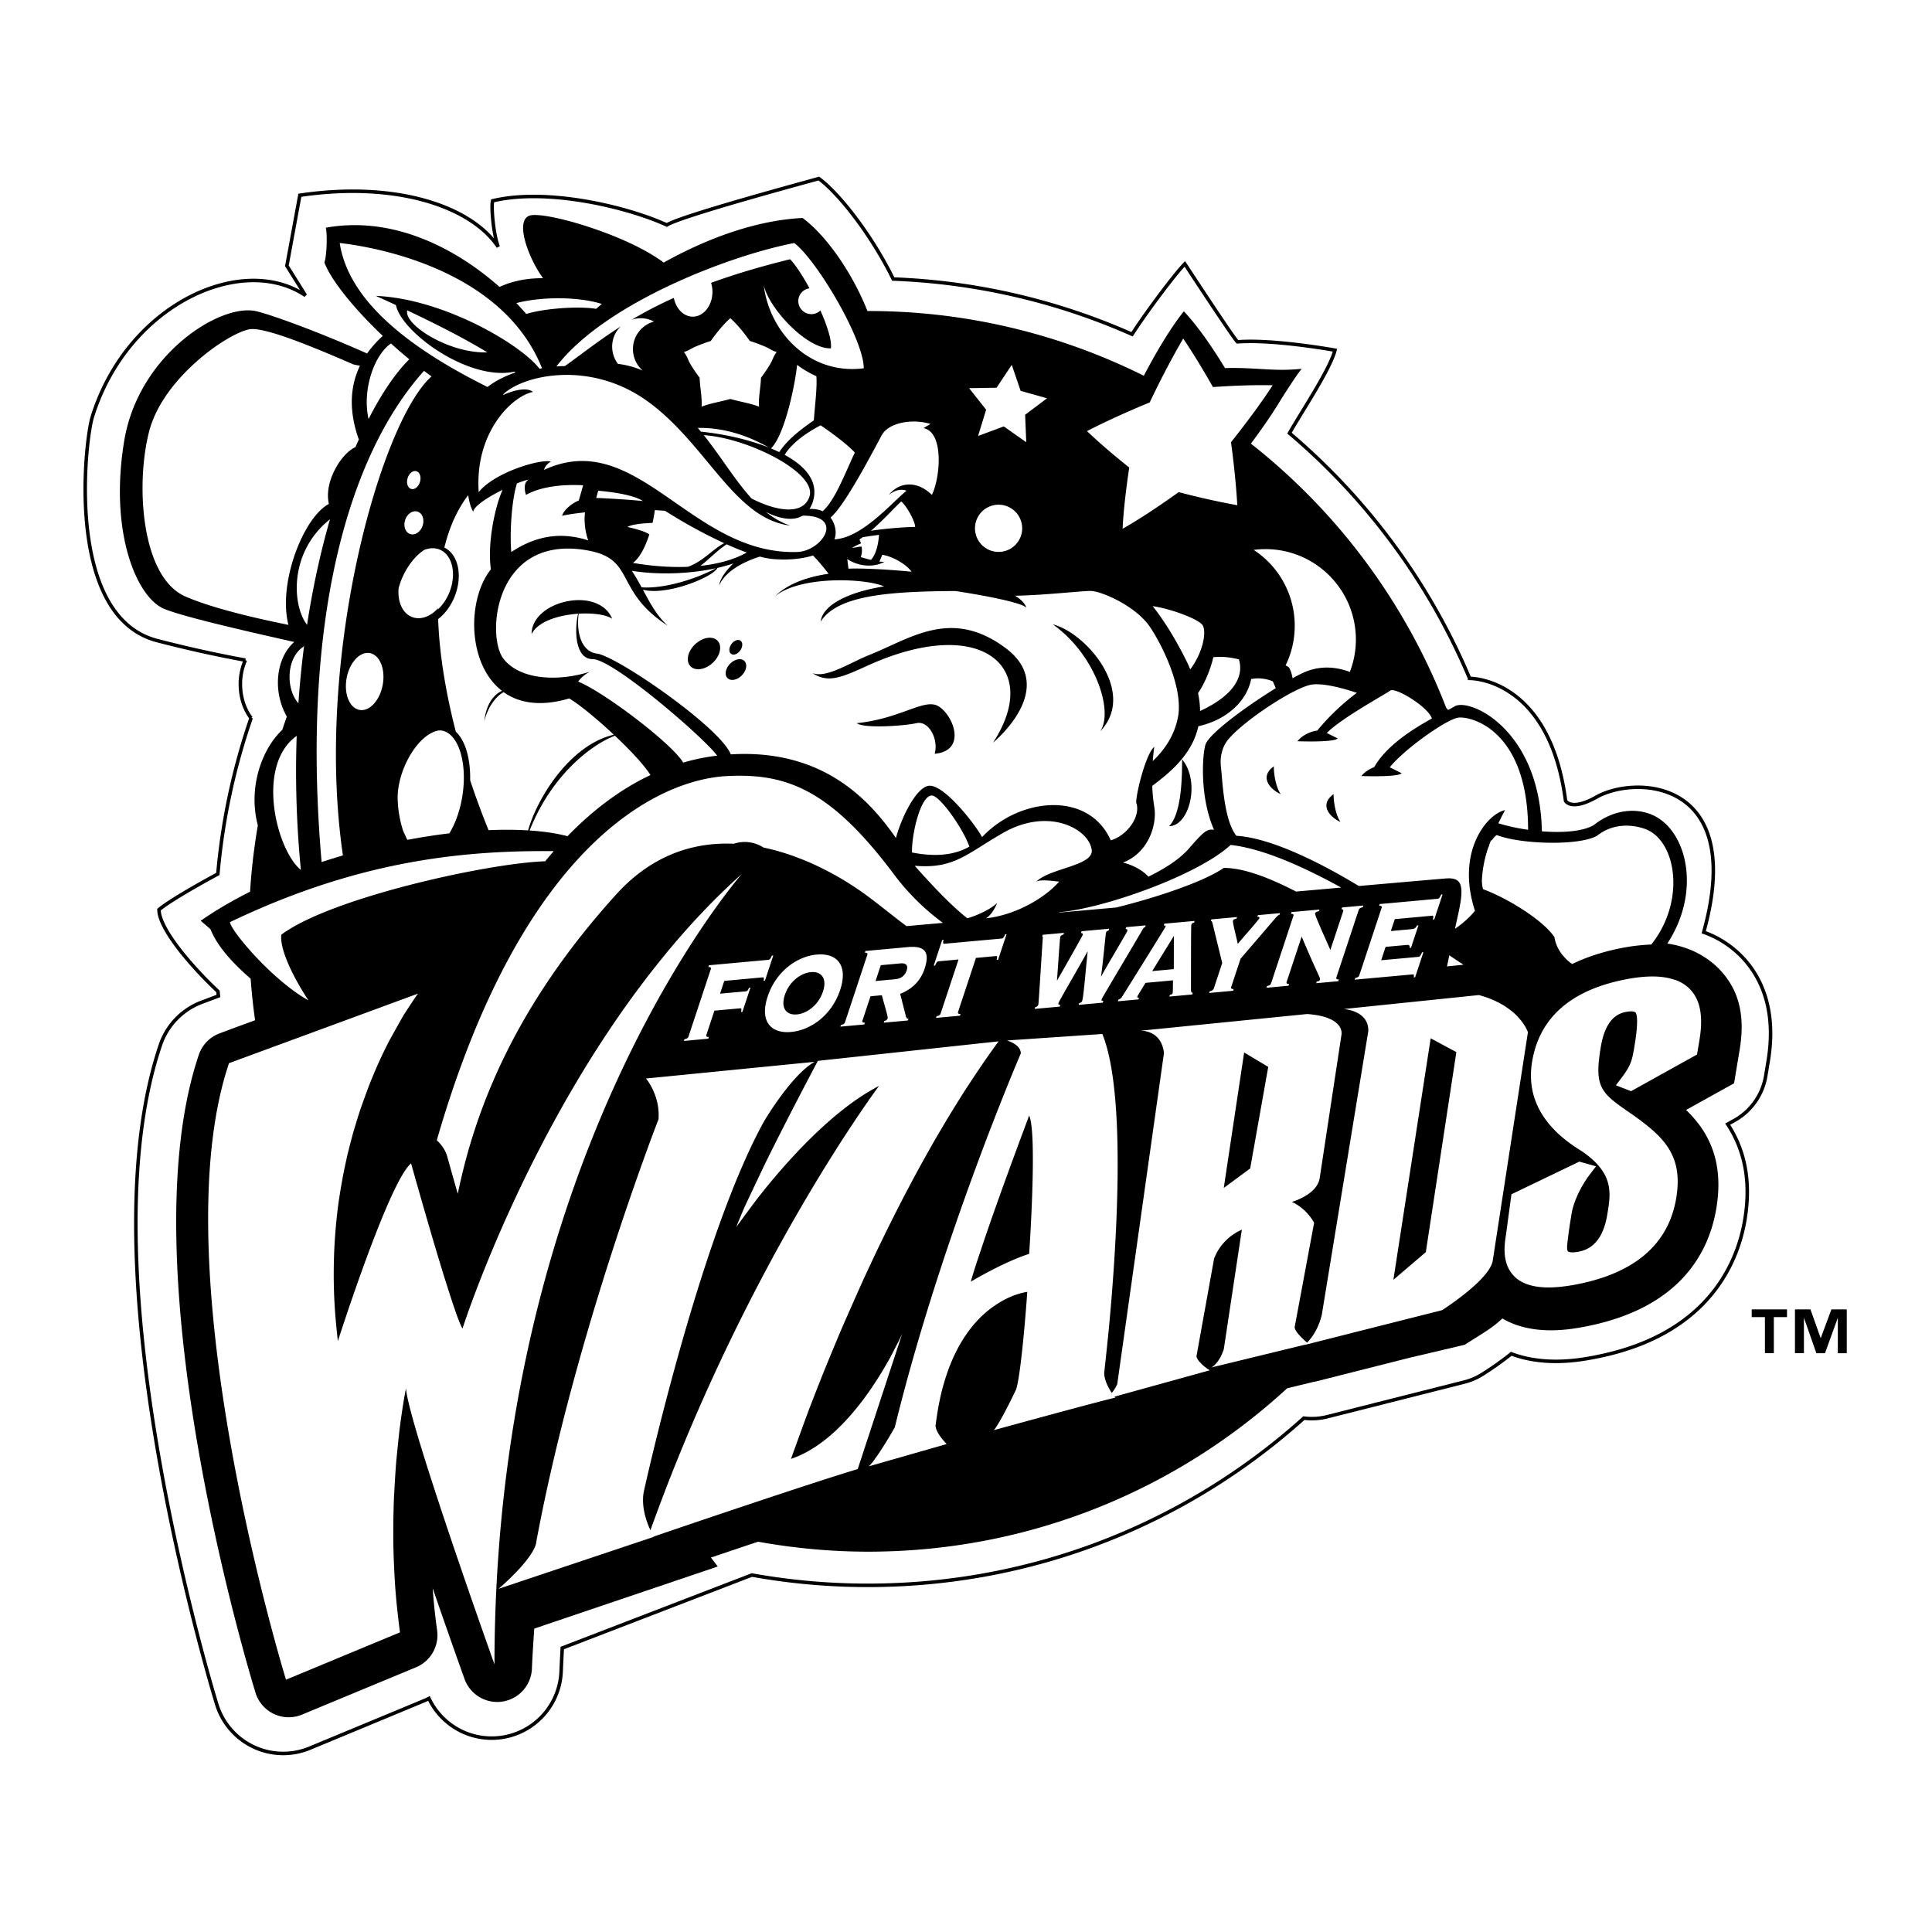<svg xmlns="http://www.w3.org/2000/svg" width="2500" height="2500" viewBox="0 0 192.756 192.756"><g fill-rule="evenodd" clip-rule="evenodd"><path fill="#fff" d="M0 0h192.756v192.756H0V0z"/><path d="M173.562 95.233a9.951 9.951 0 0 0-3.582-2.225c4.254-15.301-6.805-15.684-10.691-13.489-2.561 1.447-3.096.371-3.096.371-1.381-10.594-7.512-12.159-9.57-12.207a65.353 65.353 0 0 0-17.971-24.468c1.195-2.101 4.066-6.391 4.537-8.277 0 0-6.102-1.11-9.707-.833 0 .278-5.271-7.775-5.271-7.775-.865.867-3.586 4.437-5.268 7.019a64.748 64.748 0 0 0-23.826-5.51c-2.224-4.533-5.492-8.617-7.426-10.024-1.293.37-13.683 3.703-15.163 4.628-4.067-1.851-12.019-3.703-17.381-2.407-.151.606.069 3.317.559 4.588-2.754-4.09-10.259-6.557-19.79-5.143l-1.294 7.035 1.85 2.962c-6.287-4.258-17.751.833-21.265 12.126-.715 2.298-2.774 19.901 6.472 22.308 3.36.875 6.35 1.503 8.799 1.951a5.931 5.931 0 0 0-.495 2.399c0 1.323.41 2.518 1.068 3.374a64.944 64.944 0 0 0-3.316 15.559c-2.381 1.283-5.016 2.826-5.872 3.561 0 1.93 3.327 5.761 5.886 8.16.014.152.025.305.041.457l-.504.186-.045.018-1.109.416a6.936 6.936 0 0 0-4.134 4.279c-3.254 9.643-3.259 23.74-.014 41.904 2.336 13.076 5.509 23.438 5.643 23.873a6.95 6.95 0 0 0 3.678 4.236 6.924 6.924 0 0 0 5.604.129l11.372-4.721c.175-.072.347-.152.515-.24a6.926 6.926 0 0 0 7.304 3.883 6.937 6.937 0 0 0 5.884-6.576 147.3 147.3 0 0 1 .115-2.336l18.915-7.283a65.357 65.357 0 0 0 11.579 1.029c16.72 0 31.966-6.312 43.496-16.684a6.201 6.201 0 0 0 2.318-.137l13.691-3.463a6.272 6.272 0 0 0 1.811-.779 32.137 32.137 0 0 0 2.873-2.037c3.465 1.311 7.131.576 8.58.285 11.211-2.25 14.039-9.537 14.727-13.68.697-4.203-.223-7.244-1.717-9.518l.373-.207.293-.162a6.252 6.252 0 0 0 3.127-4.439l.055-.33.191-1.15c.931-5.607-1.036-8.879-2.849-10.636z" fill="#fff" stroke="#000" stroke-width=".35" stroke-miterlimit="2.613"/><path d="M171.32 96.482a8.093 8.093 0 0 0-.84-.7c-.078-.059-.16-.115-.242-.171-1.236-.842-2.594-1.279-3.885-1.473.424-.655.803-1.359 1.113-2.12 1.951-4.812.27-9.713-2.908-10.833-1.705-.601-3.768-.28-5.547 1.133-1.102.646-3.117.786-5.178.623-.195-10.234-7.277-13.361-8.719-12.459-.143.09-.365.208-.643.353a4.387 4.387 0 0 0-.188-.233 62.028 62.028 0 0 0-19.482-26.341c1.102-1.474 2.029-2.816 2.781-4.042.375-.616 1.764-2.8 2.285-3.424-2.795.296-4.564-.161-7.648-.071-1.479-2.436-2.9-4.389-4.105-5.665-1.133 1.405-2.551 3.667-3.994 6.43a61.486 61.486 0 0 0-27.494-6.458l-.081.002c-1.552-3.93-4.203-7.625-6.472-9.285-4.656.228-9.557 2.048-13.858 4.449-3.582-2.708-11.295-4.979-13.185-4.727-1.779.237-.414 4.123 1.146 6.288-1.457-.015-2.948.231-4.339.869-4.286-3.8-10.568-7.131-17.332-5.907.139.417.139 2.638-.139 3.471.677 1.787 2.967 4.61 5.823 7.322a10.834 10.834 0 0 0-1.565 1.754c-4.848-2.162-9.583-3.877-11.053-4.217-3.606-.833-11.75 4.351-13.175 12.913-1.525 9.163 1.248 15.689 4.022 16.801 2.148.86 8.944 2.384 12.936 3.287-1.769 1.549-2.216 4.817-.738 7.448-.16.435-.303.879-.453 1.318-1.987 1.852-3.449 5.705-2.438 9.535a61.937 61.937 0 0 0-.777 6.612c-1.739.876-3.4 1.837-4.925 2.901l.971.833c.719 1.8 2.334 3.486 4.012 4.946.105 1.395.248 2.777.444 4.145l-2.416.887-1.132.426a3.462 3.462 0 0 0-2.067 2.139c-7.21 21.367 5.128 61.928 5.658 63.645.288.932.955 1.701 1.838 2.117s1.901.439 2.802.064l11.372-4.721a3.47 3.47 0 0 0 2.105-3.686 64.805 64.805 0 0 1-.444-4.213 833.176 833.176 0 0 0 3.176 9.055 3.468 3.468 0 0 0 3.787 2.264 3.47 3.47 0 0 0 2.941-3.289c.056-1.35.144-2.67.232-3.99l18.308-6.197-.681-.893c1.42-.48 3.036-1.023 4.702-1.58 3.569.641 7.238.994 10.991.994 16.119 0 30.794-6.182 41.798-16.301l2.553-.621c.111-.018.221-.037.332-.064l9.348-2.367 4.9-1.152.602-.15.523-.334c1.504-.951 2.203-1.342 3.217-2.277 3.105 1.84 7.059 1.049 8.48.764 9.33-1.873 12.146-7.426 12.865-11.754.805-4.844-.887-7.762-3.02-9.814l2.857-1.588.293-.162 1.639-.91.307-1.852.055-.328.193-1.152c.618-3.694-.197-6.282-2.244-8.267z"/><path d="M32.813 50.279c-.523-2.244 1.281-5.08 2.653-5.672.11-.259.222-.507.334-.757-.834-2.334-1.071-4.902.113-7.359l-.649-.13c-4.3-1.874-8.964-3.772-10.385-3.505-2.219.417-8.598 4.86-9.985 10.136-1.387 5.276-.832 14.578 3.605 16.522 2.694 1.18 7.169 2.204 10.276 2.829-1.065-4.165 1.498-10.729 4.038-12.064zM108.451 43.011c1.197 1.141 2.613 2.361 4.213 3.635-.352 2.384-.586 4.459-.66 6.106 1.527-.858 3.447-2.117 5.596-3.653a74.91 74.91 0 0 0 5.846 1.307c-.107-1.886-.324-4.004-.627-6.287 1.699-2.136 3.123-4.087 4.156-5.68-1.639-.043-3.658.02-5.959.177-1.037-1.827-2.029-3.452-2.967-4.837-1.035 1.765-2.186 3.94-3.344 6.371-2.385.984-4.519 1.967-6.254 2.861zM101.83 38.997l-.887-2.594-1.517 2.282-2.738.043 1.699 2.149-.805 2.621 2.566-.954 2.241 1.577-.112-2.739 2.19-1.646-2.637-.739zM125.08 54.865a9.025 9.025 0 0 1 4.096 7.565c0 1.421-.33 2.764-.914 3.959.182.078.334.171.396.299.162.323.252.68.303.981.531-.293.99-.527 1.316-.657 1.643-.658 3.176-.428 4.398.024a8.97 8.97 0 0 0 .602-3.217c0-4.989-4.039-9.033-9.023-9.033-.397 0-.789.028-1.174.079zM99.629 50.354a2.355 2.355 0 0 0-2.354 2.356 2.354 2.354 0 1 0 4.708 0 2.356 2.356 0 0 0-2.354-2.356zM121.057 65.57c-.309 1.286-.855 2.59-1.527 3.585.131.629.201 1.226.199 1.784 3.732-1.726 4.328-3.711 3.875-5.152-.659-.165-1.512-.319-2.547-.217zM119.561 72.456c-.621 2.833-2.857 4.638-4.602 5.953.027.669.084 1.368.201 2.071.322 1.925-.682 4.667-3.121 5.574 1.057.267 2.016.823 2.535 1.411 1.658-.803 3.131-1.757 4.055-2.819 1.42-1.637 1.803-1.991 2.496-1.851-1.527-3.472-1.121-7.873-.832-8.563.482-1.16 4.119-3.796 6.99-5.575l-.289-.673s-.979-.479-2.168-.233c-.388 2.06-2.277 4.041-5.265 4.705zm-2.92 9.968c1.295-1.296 1.295-5.184 1.295-6.665 1.847 2.222.738 6.665-1.295 6.665z" fill="#fff"/><path d="M138.66 76.553l1.186.594c-.416.417-4.021.278-4.021.278.32-.401.783-.695 1.275-.884 1.215-2.134 3.812-3.783 5.762-4.854-.35-1.135-3.646-3.172-4.17-2.778-.49.369-4.83 2.718-6.318 4.22l1.094.548c-.416.417-4.021.277-4.021.277.473-.59 1.24-.961 1.973-1.064a22.831 22.831 0 0 1 3.939-3.754c-.016-.018-.029-.035-.049-.052l-.039.011c-2.08-.694-3.605-.926-4.438-.787-1.742.291-6.855 3.674-8.322 5.508-.555.694-.83 1.667-.691 2.777.135 1.076.271 5.27 1.539 6.794 3.203.2 7.793 2.338 12.211 5.011 4.543-.4 7.721-.676 8.658-.752 1.66-.134 1.893.689 1.248 3.592-.1.445-.205.93-.312 1.427.82-.556 1.562-1.235 1.99-1.803-1.904-5.851 1.16-9.629 3.002-10.036-.242.455-.461.889-.666 1.31.863.272 1.893.499 2.969.653-.014-9.869-5.594-11.329-6.926-11.195-1.166.116-5.443 3.161-6.873 4.959zm-11.572-.099c0 .972.277 2.221.693 2.777-.972-.417-2.219-1.667-.693-2.777zm5.963 2.776c0 .971.277 2.221.693 2.776-.971-.415-2.219-1.665-.693-2.776zM61.349 73.403c-2.419.927-6.347 3.985-8.51 9.455 1.437.095 2.712.285 3.78.571 2.557-2.636 5.318-4.704 8.275-6.102-.589-.965-2.009-2.477-3.545-3.924z" fill="#fff"/><path d="M52.689 82.847c.878-3.152 4.137-8.52 8.552-9.545-1.681-1.575-3.469-3.044-4.451-3.619-2.866.85-5.021.461-6.543-.627-.977.527-1.713 1.863-1.931 2.955.177-1.856 1.026-2.75 1.764-3.088-3.492-2.699-3.479-9.162-1.103-12.118-.366-2.444.358-6.143 1.164-7.934-1.38.679-2.781 1.556-2.935 2.174-.215-.35-.387-.929-.497-1.643-1.125 1.483-1.895 3.257-2.375 5.23 1.416.688 1.865 2.873.989 4.972-.384.918-.961 1.654-1.61 2.165.129 3.638.803 7.51 1.766 11.238.931.847 1.471 2.666 1.428 4.834a78.697 78.697 0 0 0 1.84 4.987 37.799 37.799 0 0 1 3.942.019z" fill="#fff"/><path d="M44.808 59.168c.774-1.852.354-3.792-.936-4.333-.473-.198-.998-.176-1.511.017-1.133.679-2.2 2.29-2.592 3.843-.113 1.309.358 2.453 1.301 2.848.85.356 1.873-.013 2.621-.848l.002.108a4.786 4.786 0 0 0 1.115-1.635zM89.385 83.608c.657-2.36 2.127-5.112 3.309-5.211 1.513-.126 4.621 3.867 5.281 5.119.043-.042.086-.077.129-.12 3.691-3.828 10.506-4.507 12.719.444 1.609-.464 3.037-2.396 2.535-3.777 0-.972.971-4.859 1.803-5.554-.045.323-.105.825-.152 1.428.805-.776 2.076-2.174 2.51-4.343.557-2.777-1.385-6.943-2.773-9.025-1.387-2.083-4.854-3.61-5.963-3.61-.879 0-4.713.435-7.512.478.578.354.979.748 1.133 1.189-.467-.467-3.516-1.107-7.072-1.66-6.477.043-11.759.384-13.453 3.048.192-1.67 2.82-2.957 6.327-3.509-1.949-.837-8.436-1.071-10.904 1.01 1.302-1.303 3.31-1.97 5.367-2.269-.435-.563-1.08-1.36-1.563-1.821-1.226.381-2.754.474-4.081.341a8.252 8.252 0 0 1-1.217-.234c-1.494.475-3.417 1.39-4.052 2.873.065-.654.689-1.489 1.413-2.193-.486.167-1.018.317-1.586.446-.424.904-5.035 2.808-7.439 2.178.692 1.295 1.392 2.614 2.481 3.595-5.369-3.478-3.183-6.611-7.905-7.498-9.437-1.771-10.262 8.608-8.46 10.83 1.803 2.221 5.784 2.169 8.599 1.25a3.418 3.418 0 0 0-1.18.988c2.543 1.016 9.365 6.178 10.481 8.083a20.972 20.972 0 0 1 3.387-.693c-1.215-1.708-10.364-9.628-12.411-9.628-1.795 0-1.833-2.995-1.454-4.531-1.929.128-4.014.761-4.647 2.031 0-3.332 6.657-4.859 8.043-1.527-.586-.411-1.916-.595-3.338-.508-.223 1.377.034 3.742 1.812 3.979 2.026.271 12.313 7.377 13.36 10.057 9.306-.565 13.932 4.69 16.473 8.344zm20.367-10.626c1.387-1.944-.416-7.636-4.715-10.691 3.328.833 8.459 6.803 4.715 10.691zm-36.685-8.835c.299-.323.697-.391.888-.151.19.239.103.696-.197 1.018-.299.323-.697.39-.888.15-.191-.239-.103-.695.197-1.017zm-.191 2.039c.477-.458 1.11-.554 1.415-.213.304.339.163.987-.314 1.445-.477.458-1.11.554-1.415.214-.304-.34-.163-.988.314-1.446zm-1.772-.051c-.751.696-1.748.842-2.227.325s-.257-1.501.495-2.198c.751-.697 1.749-.843 2.227-.325.479.518.257 1.501-.495 2.198zm9.941 1.016c1.387.555 3.72-1.018 5.686-1.805 4.161-1.666 8.183-4.721 13.591-.694 5.408 4.027-1.248 9.441-1.248 9.441 4.939-7.517-1.148-12.893-12.62-7.636-2.708 1.24-3.884 1.666-5.409.694zm12.62 3.332c1.525.972 2.773 4.443-.416 4.721.416-1.388-.555-3.332-1.803-3.055-1.248.278-5.27.556-5.963 0 4.452-.449 6.781-2.559 8.182-1.666zM84.512 55.626l.011.085.016-.079-.027-.006z" fill="#fff"/><path d="M88.019 55.357c-.127.32-.23.559-.279.669.236.032.432.045.517.017-.966.553-2.48.554-3.726-.267l.12.961c1.01-.05 3.495.029 6.296.304-.526-.745-1.928-1.557-2.928-1.684zM81.877 42.436c-.527.263-2.662 1.408-3.591 2.946 2.157 1.174 3.503 2.777 2.759 4.829-.08.218-.178.4-.286.568.473-.022.924.045 1.322.224 1.229-1.096 2.176-3.659 3.205-5.857-1.086-1.158-3.409-2.71-3.409-2.71zM72.501 54.305c-.958.617-1.917 1.642-2.625 2.153 2.059-.22 3.586-.744 4.625-1.333a28.067 28.067 0 0 1-2-.82zM64.014 58.599c2.187.16 5.369-.798 7.419-1.907-2.494.545-5.624.698-8.397.259.347.522.67 1.075.978 1.648zM58.69 53.914c-.284-.755-.449-1.892-.32-2.795-1.018.106-1.835.229-2.287.342.138-.556.971-1.25 1.664-1.527l.433-1.516c-2.375-.136-4.458.239-5.703.96-.138-.417-.277-1.25.277-1.527-.233.033-.662.173-1.178.379-.541 1.693-.731 5.026-.566 6.848 2.751-1.831 5.279-1.927 7.68-1.164zM87.979 43.408c-.626 1.129-3.623 6.997-5.117 8.229.162.219.305.471.402.796.158.525.139.981-.014 1.375 2.761-.115 5.858-3.795 7.2-4.851-.511-.177-1.092-.12-1.777.422 1.11-1.388 2.913-1.388 4.299 0 .833-1.667 1.249-6.248-.832-6.665l.694-.416c-1.804-.556-4.162-.139-4.855 1.11zM48.638 38.609c.892-.695 1.944-1.158 2.783-1.45l-.085-.079c-4.555.981-11.274-3.909-11.837-6.645a211.56 211.56 0 0 0-2-.913c6.729.269 14.483 4.846 16.333 7.275.082-.019.161-.041.244-.058-4.094-10.284-17.698-12.217-20.182-12.494.986 6.55 8.666 11.334 14.744 14.364z" fill="#fff"/><path d="M48.62 35.156c-2.434-1.491-5.56-3.044-7.989-4.191-.373 1.422 4.166 4.314 7.989 4.191zM50.182 39.359l.063.03.013-.008s2.081-.972 2.913-.277c-2.08.416-5.825 4.026-5.409 9.997 1.525-1.944 6.102-3.333 7.212-3.054 0 0-.555.277-.693.833 9.291-4.304 14.634 8.5 25.24 8.192 2.517-.073 4.811-3.639.565-3.626-1.021.616-2.484.243-3.682-.377.727.578 1.516 1.056 2.423 1.366-5.687-.694-8.46-8.47-14.562-12.635-5.565-3.8-12.038-2.401-14.083-.441zM79.242 24.247c-6.409 1.229-18.832 5.951-23.729 12.311.277-.018.555-.034.843-.034 1.683-1.195 3.37-2.548 5.577-3.955-.189.186-.363.39-.498.633a2.843 2.843 0 0 0 .217 3.101 8.99 8.99 0 0 1 2.471.668 2.843 2.843 0 0 1 1.128-4.887 2.816 2.816 0 0 0-2.221-.188 41.915 41.915 0 0 1 4.196-2.175c.217 1.075.979 1.873 1.894 1.873 1.083 0 1.961-1.114 1.961-2.487 0-.314-.051-.613-.135-.889 2.236-.811 4.813-1.602 7.882-2.351.511.512 1.236 1.618 1.934 2.895-.627.096-1.116.616-1.116 1.271 0 .723.586 1.309 1.308 1.309.351 0 .666-.142.9-.367.687 1.553 1.159 3.029 1.041 3.779-2.425.086-6.228-4.05-6.7-6.323.562 4.714 4.58 9.007 9.982 8.313-.001-2.916-4.716-10.83-6.935-12.497z" fill="#fff"/><path d="M76.92 44.741c.282.117.558.237.822.365.848-1.291 2.247-2.326 3.457-3.17.064-1.101.346-3.221.252-4.4a9.99 9.99 0 0 1-1.923-1.133c-.195 1.923-1.218 6.977-2.608 8.338zM69.801 37.685c.046 1.121.253 1.85.198 2.888.969-.373 1.797-.461 2.864-.768 1.064.305 1.895.395 2.863.767-.055-1.038.152-1.765.199-2.888.352-.467.656-.918.919-1.359.26-.442.325-.803.652-1.206-.501-.135-.716-.35-1.167-.541a17.588 17.588 0 0 0-1.518-.559c-.691-.979-1.382-1.776-1.948-2.271-.567.495-1.257 1.291-1.948 2.271-.561.182-1.062.368-1.518.56-.452.192-.666.406-1.168.54.328.403.392.765.653 1.206.26.443.567.892.919 1.36zM22.938 92.004c.128.903 4.212 5.761 7.793 7.781l.029.006c-1.459-2.221-2.876-5.056-2.692-6.537 4.902-3.68 20.624-7.142 26.324-7.324.283-.345.568-.681.857-1.011-9.696-.098-19.913 1.149-32.311 7.085zM90.44 92.4l3.636-.324a23.419 23.419 0 0 1-4.849-4.793c-6.426-8.601-10.817-10.136-16.642-9.858-6.804.324-20.428 6.633-29.008 36.346.491.436.87.992 1.052 1.646.335 1.203.688 2.449 1.043 3.689 1.75-8.502 5.729-18.752 15.818-29.88 3.586-3.956 7.731-5.217 11.724-5.047a3.452 3.452 0 0 1 2.96.381c3.993.833 7.633 2.847 10.14 4.667 1.261.914 2.629 2.05 4.126 3.173zM146.008 96.25c-.391-.256-.865-.573-1.408-.938-.088.412-.164.785-.232 1.108l1.64-.17zM133.812 88.552c-3.854-2.122-7.859-3.9-11.033-4.253-3.26 3.022-12.709 6.354-17.062 6.707-.014.014-.029.026-.041.041l5.695-.506c4.227-1.049 8.799-2.615 10.725-3.951 1.986 0 4.52.971 7.211 2.361l4.505-.399zM115.004 60.476c1.199 1.514 2.371 3.428 3.484 5.702.102.208.174.401.264.603 1.264-1.683 1.613-3.651 1.264-4.351-.323-.643-3.205-1.698-5.012-1.954zM91.308 52.572c0-.516-.835-2.096-1.398-2.542-.879.835-1.883 1.959-3.02 2.927 1.855-.284 3.831-.385 4.418-.385zM69.615 42.694c.106.124.216.246.319.372 2.104.208 4.64.737 6.781 1.589-1.798-1.031-4.27-2.015-7.1-1.961zM96.51 91.615c1.078-.291 2.566-1.038 2.98-1.555-.289.772-.68 1.259-1.102 1.559 2.961-.328 5.838-2.021 7.287-3.657-1.064-.125-1.957-.214-2.303.016 1.387-1.389 5.762-1.583 5.547-3.193-.277-2.083-4.299-4.305-8.875-1.667-3.672 2.116-4.875 3.587-8.775 3.26.061.077.12.148.176.211 1.831 2.03 3.415 3.717 5.065 5.026z" fill="#fff"/><path d="M96.716 84.47c-.678-1.912-2.977-5.101-3.745-5.101-1.12 0-2.015 3.802-1.985 5.684 1.851.355 3.924.441 5.73-.583zM43.055 37.553c-.251-.179-.5-.366-.75-.554-7.71 8.579-12.285 25.401-10.217 49.009a62.8 62.8 0 0 1 2.126-.661c-2.884-19.71 3.78-43.305 8.841-47.794zM36.771 41.808c1.335-2.618 2.729-4.639 4.063-5.963a48.522 48.522 0 0 1-1.827-1.578c-1.673 1.145-2.892 4.628-2.236 7.541z" fill="#fff"/><path d="M32.925 51.808c-4.064 3.212-3.823 8.532-2.29 10.535.584-3.819 1.369-7.353 2.29-10.535zM29.773 70.165c.136-1.979.329-3.903.571-5.765l-.056.113c-1.733 1.114-1.799 4.207-.515 5.652zM29.979 86.766l.036-.013a101.21 101.21 0 0 1-.414-13.337c-4.104 2.937-2.05 11.286.378 13.35zM52.505 31.325c1.669-.528 5.091-.814 6.969-.513.194-.162.373-.324.574-.486-2.295-.728-5.962-.756-8.532-.086.35.364.68.726.989 1.085zM80.768 49.517c.731-2.377-6.189-5.828-10.55-6.1 1.742 2.184 3.125 4.521 4.778 6.329 2.828 1.432 5.229 1.536 5.772-.229zM72.256 54.195a50.097 50.097 0 0 1-5.772-3.15c-.046-.03-.095-.054-.142-.083a24.834 24.834 0 0 0-1.014-.064c-.044.378-.121.814-.226 1.271-.738.027-2.018.113-2.501.404.47.117 1.533.337 2.185.738-.386 1.2-.947 2.35-1.641 2.852 2.094.351 3.912.452 5.476.388 1.5-.508 2.551-1.821 3.635-2.356zM87.695 53.364a38.14 38.14 0 0 0-1.628.236c-.105.076-.212.15-.319.222.059.129.113.258.152.397a5.392 5.392 0 0 0-.879.435c.327 0 .651-.131.945-.115.056.359.03.714-.084 1.043.331.104.682.199 1.018.279.592-.669.763-1.862.795-2.497zM44.061 72.886c-.107-.017-.216-.008-.325-.003-1.874.355-3.749 3.326-4.033 6.079-.112 1.087.107 2.885.654 4.314a8.391 8.391 0 0 1-.127-.475c.11.374.255.698.416.992 1.427-.27 2.83-.489 4.188-.651.589-.977 1.062-2.247 1.292-3.695.535-3.356-.39-6.293-2.065-6.561zM64.139 49.986c-1.181-.79-4.451-1.024-4.451-1.024l-.205.716c1.161.046 3.171.165 4.656.308zM36.897 65.161c-.994-.181-2.031.94-2.315 2.505-.284 1.564.292 2.98 1.286 3.162.995.181 2.031-.941 2.316-2.506.284-1.565-.291-2.98-1.287-3.161zM40.929 48.742c.314.175.729-.061.924-.527.195-.467.099-.987-.216-1.163-.316-.175-.729.062-.925.528-.195.466-.098.987.217 1.162zM40.921 53.281c.479.161 1.035-.208 1.242-.826.207-.617-.014-1.248-.494-1.408-.479-.161-1.035.208-1.242.826-.206.616.015 1.247.494 1.408zM148.855 83.828c-.014-.005-.029-.01-.041-.016l-.1.125c-.049.128-.096.255-.141.381l.018.006a6.063 6.063 0 0 0-.145.342c-.367 1.124-.559 2.17-.598 3.222.012.315.047.6.123.828 2.285.832 5.902 3 7.113 4.771.184 1.182.912 2.076 1.768 2.696 1.348-.655 2.934-1.196 4.805-1.571a18.856 18.856 0 0 1 3.088-.375 10.085 10.085 0 0 0 1.484-2.535c1.576-3.886.439-8.105-2.129-9.008-1.377-.485-3.232-.525-4.744.678-1.797 1.052-7.723.858-10.012-.058-.164.085-.33.268-.489.514zM152.42 102.932l-.012-.031a3.106 3.106 0 0 0-.088-.197c-.008-.016-.016-.031-.023-.049a3.966 3.966 0 0 0-.172-.312c-.004-.008-.01-.014-.014-.021a5.12 5.12 0 0 0-.252-.369l-.051-.068c-.225-.277-.391-.453-.447-.514a6.108 6.108 0 0 0-.496-.459l-.059-.047c-.385-.295-.641-.461-.707-.506a8.862 8.862 0 0 0-.777-.426c-.031-.016-.053-.031-.084-.047l.018.016a9.842 9.842 0 0 0-1.707-.625l-13.492 1.395s2.52.135 2.459 2.203l-4.635 28.271s-.328 1.682-1.477 2.805c-.354-.301-1.236-1.096-1.236-1.541l1.941-10.414s-.693-1.387-2.219-2.08c0 0 2.496-.695 2.773-2.361l2.174-14.303.006-.037c.002-.008.002-.01.002-.021a.57.57 0 0 0 .006-.125v-.025a1.03 1.03 0 0 0-.02-.178l-.004-.025a1.508 1.508 0 0 0-.074-.229l-.025-.049a1.265 1.265 0 0 0-.158-.26c-.004-.008-.014-.016-.02-.023a1.988 1.988 0 0 0-.252-.25l-.053-.043a2.544 2.544 0 0 0-.395-.248c-.029-.016-.061-.029-.092-.043a4.228 4.228 0 0 0-.568-.225l-.008-.002c-.455-.139-1.033-.246-1.768-.299l-16.643 1.666s2.08-.139 2.359 2.221l-4.662 33.035a3.541 3.541 0 0 1-.545.879c-.324-.484-.758-1.273-.758-2.025l.01-.072c.033-.291.145-1.26.43-4.061.729-7.592 1.871-23.545-.625-29.652l-9.521.648s1.387.371 1.387 1.295c0 0-7.952 18.42-12.574 37.303 0 0-1.11 1.977-2.021 3.205a4.516 4.516 0 0 1-.567.684l7.766-2.223s-1.109-1.109-1.109-1.85c.132-.986.232-1.582.277-1.828.148-.773.247-1.205.276-1.34a28.8 28.8 0 0 1 .413-1.492c.196-.605.33-.969.387-1.129.266-.668.438-1.049.502-1.182.237-.49.4-.797.481-.947.306-.535.486-.818.533-.885.283-.42.473-.676.563-.795.157-.203.315-.398.473-.582l.031-.035c.34-.369.555-.586.645-.672.289-.271.461-.42.516-.469.338-.273.541-.424.617-.479.443-.301.668-.443.979-.621.025-.014.047-.023.07-.037.135-.072.268-.139.396-.201.025-.014.055-.025.08-.039a8.515 8.515 0 0 1 1.023-.395c.008-.002.016-.004.023-.008a7.3 7.3 0 0 1 .445-.119c.008-.002.016-.004.023-.004.121-.027.219-.045.285-.057.004 0 .008 0 .012-.002l.102-.014s-.555 7.961-1.109 9.719c0 0-1.203 2.557-1.98 3.738l-.059.09a4.208 4.208 0 0 1-.18.246s10.447-2.871 12.111-3.24l-.08-.1 9.51-2.631-.039-.023-.045-.029-.074-.045-.084-.055a5.91 5.91 0 0 1-.533-.424c-.367-.381-.406-.457-.477-.59-.02-.037-.037-.078-.053-.115-.014-.031-.021-.064-.033-.098l1.756-9.729.016-.055.021-.057c.141-.326.24-.527.299-.627.209-.352.395-.611.66-.904.215-.227.371-.369.434-.428a5.248 5.248 0 0 1 1.344-.846l-1.803 11.941a7.216 7.216 0 0 1-.301.721l-.008.016a4.317 4.317 0 0 1-.289.463 4.003 4.003 0 0 1-.303.35c-.107.1-.221.191-.348.256l9.354-2.275c-.008.006-.012.014-.018.02l13.691-3.463s4.867-3.088 5.07-5.018l3.496-22.709c.002 0-.007-.023-.019-.058zm-25.887 3.511l-1.803 10.137-2.635 1.943 2.033-13.514 2.405 1.434zm-23.853 18.653c-2.59.834-5.825 2.777-5.825 2.777.077-.27.165-.562.26-.871.006-.018.012-.035.016-.053.094-.301.195-.621.303-.953.008-.029.018-.059.027-.086.969-2.887 1.16-3.443 1.502-4.422l.037-.1a320.913 320.913 0 0 1 1.14-3.201c.174-.484.348-.959.516-1.42.012-.029.021-.059.031-.088a1103.572 1103.572 0 0 1 .979-2.66l.195-.529c.014-.033.025-.066.039-.1.588-1.576.75-2.014.779-2.086.833 1.758.001 13.792.001 13.792zm42.621-20.127l-3.047 19.957-3.236 2.762 3.721-24.096 2.562 1.377zM49.333 166.057c.028-30.988 9.13-53.416 16.273-66.26 4.614-8.296 8.412-12.606 8.412-12.606-2.717 2.425-5.229 5.1-7.544 7.9l-.02.034c-13.652 16.532-20.31 37.422-20.31 37.422a2.905 2.905 0 0 1-.186-.365 13.448 13.448 0 0 1-.184-.441l-.026-.07a24.65 24.65 0 0 1-.207-.555c-.01-.027-.02-.053-.029-.082-.276-.793-.356-1.031-.408-1.186l-.028-.086c-.61-1.898-.73-2.285-.927-2.92l-.024-.08-.321-1.057-.03-.098c-.219-.729-.439-1.467-.655-2.197l-.019-.062a715.458 715.458 0 0 1-1.862-6.475l-.1-.355c-.007-.025-.016-.055-.021-.078l-.104-.369a2.672 2.672 0 0 0-.372.402c-.014.02-.028.035-.042.055-.127.166-.26.369-.398.596-.011.018-.02.027-.03.047v.002c-2.452 4.074-6.461 16.625-6.461 16.625a74.194 74.194 0 0 1-.239-2.377 52.907 52.907 0 0 1-.152-5.842 51.936 51.936 0 0 1 .504-5.915 72.64 72.64 0 0 1 .441-2.578c.144-.721.32-1.516.38-1.781a80.23 80.23 0 0 1 .58-2.252c.41-1.379.579-1.91.762-2.463.613-1.715.847-2.326.904-2.467.112-.281.224-.561.337-.828l.031-.076a47.187 47.187 0 0 1 1.572-3.371l.027-.051c1.221-2.201 1.404-2.504 1.488-2.641 1.065-1.621 1.151-1.74 1.195-1.801l.058-.08.061-.08a.658.658 0 0 0 .049-.064l-2.604.959-16.256 5.984c-6.221 18.436 3.29 53.275 5.314 60.254.218.744.283.965.32 1.086l.021.068.031.1 11.372-4.721v-.002a103.476 103.476 0 0 1-.314-2.672 73.495 73.495 0 0 1-.178-2.078v-.004a110.87 110.87 0 0 1-.128-2.539 77.44 77.44 0 0 1-.047-1.951v-.02c-.002-1.264.008-2.031.014-2.336.012-.604.027-1.197.05-1.77l.002-.031c.094-1.797.146-2.594.223-3.582l.008-.096c.208-2.131.304-2.955.32-3.086.048-.389.096-.76.143-1.1l.002-.018.013-.094c.139-.947.194-1.301.271-1.764l.015-.092c.038-.223.073-.414.101-.572l.006-.033c.029-.16.054-.285.07-.369l.001-.01.026-.127c.208 2.703 5.055 16.799 7.477 23.709v.002a1218.158 1218.158 0 0 0 1.352 3.831z" fill="#fff"/><path d="M85.576 146.57l4.438-13.514s-.019.045-.039.086a13.294 13.294 0 0 1-.141.308c-.014.027-.027.059-.042.09-.726 1.441-.982 1.912-1.041 2.021a53.729 53.729 0 0 1-1.019 1.727c-.329.52-.757 1.162-.857 1.307-1.938 2.812-4.675 5.861-7.955 6.957l.023-.068c1.418-3.93 1.749-4.803 1.814-4.977a423.729 423.729 0 0 1 1.426-3.635 331.157 331.157 0 0 1 1.771-4.268c.013-.029.025-.061.039-.09 1.44-3.291 2.15-4.855 2.24-5.051a326.475 326.475 0 0 1 1.211-2.586 220.647 220.647 0 0 1 1.324-2.717c.694-1.383 1.138-2.246 1.31-2.582.825-1.574 1.34-2.529 1.524-2.865.77-1.398 1.245-2.236 1.402-2.516a167.345 167.345 0 0 1 1.698-2.881c.879-1.436 1.385-2.229 1.492-2.402.99-1.52 1.617-2.441 1.857-2.793a92.905 92.905 0 0 1 1.578-2.225l-2.156.232-15.873 1.714s-2.894 5.432-5.289 10.301v.002c-1.834 3.855-2.028 4.287-2.059 4.354-.551 1.301-.665 1.584-.788 1.914l.057-.084c1.727-2.346 2.064-2.779 2.208-2.963 2.647-3.355 7.266-8.607 11.973-11.023 0 0-13.003 17.309-22.576 43.684h-.005l-.229.643c-.384-.82-.921-2.295-.674-3.783 0 0 5.548-25.363 12.019-37.025 0 0 2.728-4.639 5.039-5.924l-16.826 1.666s1.433 1.666 1.248 4.072c0 0-8.321 21.289-12.204 42.209 0 0 .044 1.299-3.744 4.629l15.485-5.184-.017-.029c2.97-1.014 15.715-5.344 20.358-6.731zM168.529 98.613a3.839 3.839 0 0 0-1.418-.859c.008.008.018.014.027.023-1.244-.455-2.916-.473-5.076-.039-5.385 1.08-8.48 3.834-9.203 8.182-.594 3.578 1.076 6.584 4.961 8.936 3.223 2.207 2.896 4.168 2.551 6.244l-.02.119c-.354 2.121-1.293 3.35-2.793 3.65-.871.176-1.096.006-1.117-.014-.082-.072-.109-.307-.08-.693.176-1.465.248-1.918.285-2.145l.16-.979c.156-.941.777-2.5 1.812-3.863l.619-.811-1.664-.469-6.777 3.258-.559 4.148c-.195 1.17-.318 2.873.836 4.027h-.004c.012.012.021.025.035.039 1.162 1.125 3.234 1.369 6.336.748 5.748-1.152 9.043-4.041 9.797-8.58.32-1.924.102-3.32-.494-4.492-.764-1.506-2.162-2.633-4.012-3.934-2.992-2.066-3.701-2.557-3.025-6.621.348-2.105 1.156-3.254 2.467-3.518.645-.127.852-.043.99.031.123.129.35.709-.082 3.316-.234 1.408-.322 1.936-1.307 3.229l-.557.734 1.514.588 6.582-3.658.246-1.48c.398-2.386.062-4.06-1.03-5.117zM137.6 90.367c.279.002.281.099.238.229l-2.213 6.688c-.043.129-.111.232-.41.287l-.059.172 5.787-.527c.127-.012.15.057.104.297l.141-.014.826-2.496-.139.012c-.154.362-.225.438-.352.45l-3.723.34.441-1.335 2.158-.197c.232-.021.266.115.238.298l.139-.012.742-2.239-.141.013c-.096.189-.225.34-.457.361l-2.156.197.395-1.19 3.723-.34c.127-.012.15.056.076.383l.139-.013.826-2.497-.139.013c-.145.334-.215.409-.342.421l-5.787.529-.055.17zM133.338 97.492l2.215-6.688c.043-.129.111-.233.412-.288l.057-.172-2.123.194-.057.172c.145.001.215.064.158.236l-1.27 3.832c-.445-1.031-1.578-3.488-1.525-3.646.029-.086.115-.178.387-.216l.057-.172-2.795.255-.057.172c.279.002.281.1.238.229l-2.213 6.687c-.043.131-.111.234-.412.289l-.057.172 2.205-.201.055-.172c-.279-.002-.281-.1-.238-.229l1.492-4.507c1.66 3.955 1.889 4.115 1.826 4.302-.033.1-.109.162-.318.182l-.059.172 2.205-.201.057-.172c-.281-.003-.283-.101-.24-.23zM123.082 98.678c-.279-.002-.281-.1-.238-.229l.928-2.798 3.514-4.093c.123-.136.248-.272.363-.283l.057-.173-2.203.202-.057.172c.104-.01.252-.009.197.149-.047.144-1.926 2.25-2.146 2.548-.145-.683-.537-2.15-.484-2.308s.207-.186.346-.199l.059-.172-2.553.233-.057.172c.104-.01.125.03.223.453l.91 3.729-.836 2.527c-.043.129-.111.232-.41.287l-.057.174 2.389-.221.055-.17zM119.008 99.051c-.141.012-.182-.066-.184-.4.004-2.117-.002-6.277.037-6.393.047-.144.139-.18.27-.206l.059-.172-3.027.276-.057.172c.1.005.217.022.184.123-.027.086-4.078 6.58-4.293 6.92-.146.234-.234.299-.41.357l-.057.172 2.053-.188.057-.172c-.164.014-.189-.039-.162-.125.029-.086.16-.279.809-1.354l2.748-.252c-.016.182-.014 1.199-.033 1.256-.027.086-.109.164-.277.193l-.057.172 2.283-.209.057-.17zm-4.053-2.164l2.164-3.509-.008 3.312-2.156.197zM110.08 99.865c-.102-.004-.223-.008-.166-.18s3.934-6.65 4.051-6.897c.068-.146.166-.266.285-.291l.059-.172-1.949.178-.057.172c.102.033.221.05.162.222-.062.187-2.229 3.808-2.596 4.509l-.023.004c.152-.934.467-4.26.496-4.347.047-.144.15-.181.268-.233l.057-.172-2.76.252-.057.172c.084.02.225.035.174.193-.049.144-1.914 3.432-2.549 4.533l-.023.002c.096-1.137.279-4.173.332-4.331.053-.158.166-.196.314-.237l.059-.172-2.123.194-.057.172c.035-.003.078.035.064.147-.029.253-.412 6.538-.443 6.637-.062.188-.176.225-.314.266l-.057.172 2.504-.229.059-.172c-.152.014-.227-.064-.189-.178.086-.258 1.959-3.436 2.893-5.136l.023-.002c-.209 1.884-.398 4.462-.549 4.921-.039.115-.129.178-.299.223l-.059.172 2.412-.221.058-.171zM95.593 100.938l1.778-5.368 1.994-.182c.127-.012.15.056.076.383l.139-.013.846-2.555-.139.013c-.145.333-.215.408-.342.421l-5.729.522c-.127.012-.15-.055-.076-.382l-.139.013-.846 2.554.14-.013c.144-.333.214-.409.342-.421l1.995-.182-1.778 5.367c-.043.131-.11.234-.41.289l-.057.172 2.388-.219.058-.172c-.282-.003-.283-.099-.24-.227zM90.639 101.641c-.127.012-.208-.053-.251-.229l-.579-2.258c1.072-.416 2-1.184 2.438-2.504.542-1.637.058-2.316-1.658-2.159l-4.245.387-.057.173c.281.002.283.1.24.229l-2.215 6.687c-.043.129-.111.234-.411.289l-.057.172 2.389-.219.057-.172c-.28-.002-.282-.1-.239-.229l.799-2.41 1.136-.105c.052.287.625 2.156.582 2.285-.057.174-.173.254-.34.283l-.057.172 2.412-.221.056-.171zm-3.285-3.764l.523-1.58 1.948-.178c.684-.062.77.292.631.709-.138.416-.47.809-1.154.871l-1.948.178zM81.484 95.239c-1.972.18-4.065 1.681-4.896 4.191-.832 2.512.368 3.711 2.339 3.529 1.972-.18 4.064-1.678 4.896-4.191.832-2.51-.367-3.709-2.339-3.529zm.623 3.687c-.446 1.348-1.591 2.191-2.6 2.283-1.009.092-1.65-.586-1.204-1.936.447-1.35 1.592-2.191 2.601-2.283 1.009-.092 1.65.586 1.203 1.936zM70.665 103.631l.057-.172c-.28-.002-.282-.1-.239-.229l.794-2.396 2.574-.236c.128-.012.15.057.08.369l.14-.014.798-2.41-.139.012c-.12.262-.19.338-.318.35l-2.574.234.423-1.275 3.827-.352c.128-.012.15.057.095.326l.14-.014.826-2.496-.139.013c-.145.333-.215.409-.342.42l-5.937.543-.057.172c.28.002.282.1.239.229l-2.215 6.688c-.042.129-.11.234-.41.289l-.057.172 2.434-.223z" fill="#fff"/><path d="M178.289 131.408h-1.312v3.594h-.891v-3.594h-1.318v-.771h3.521v.771zm5.963 3.602h-.891v-3.48h-.021l-1.262 3.48h-.859l-1.221-3.48h-.021v3.473h-.893v-4.365h1.545l1.014 2.848h.021l1.055-2.848h1.533v4.372z"/></g></svg>